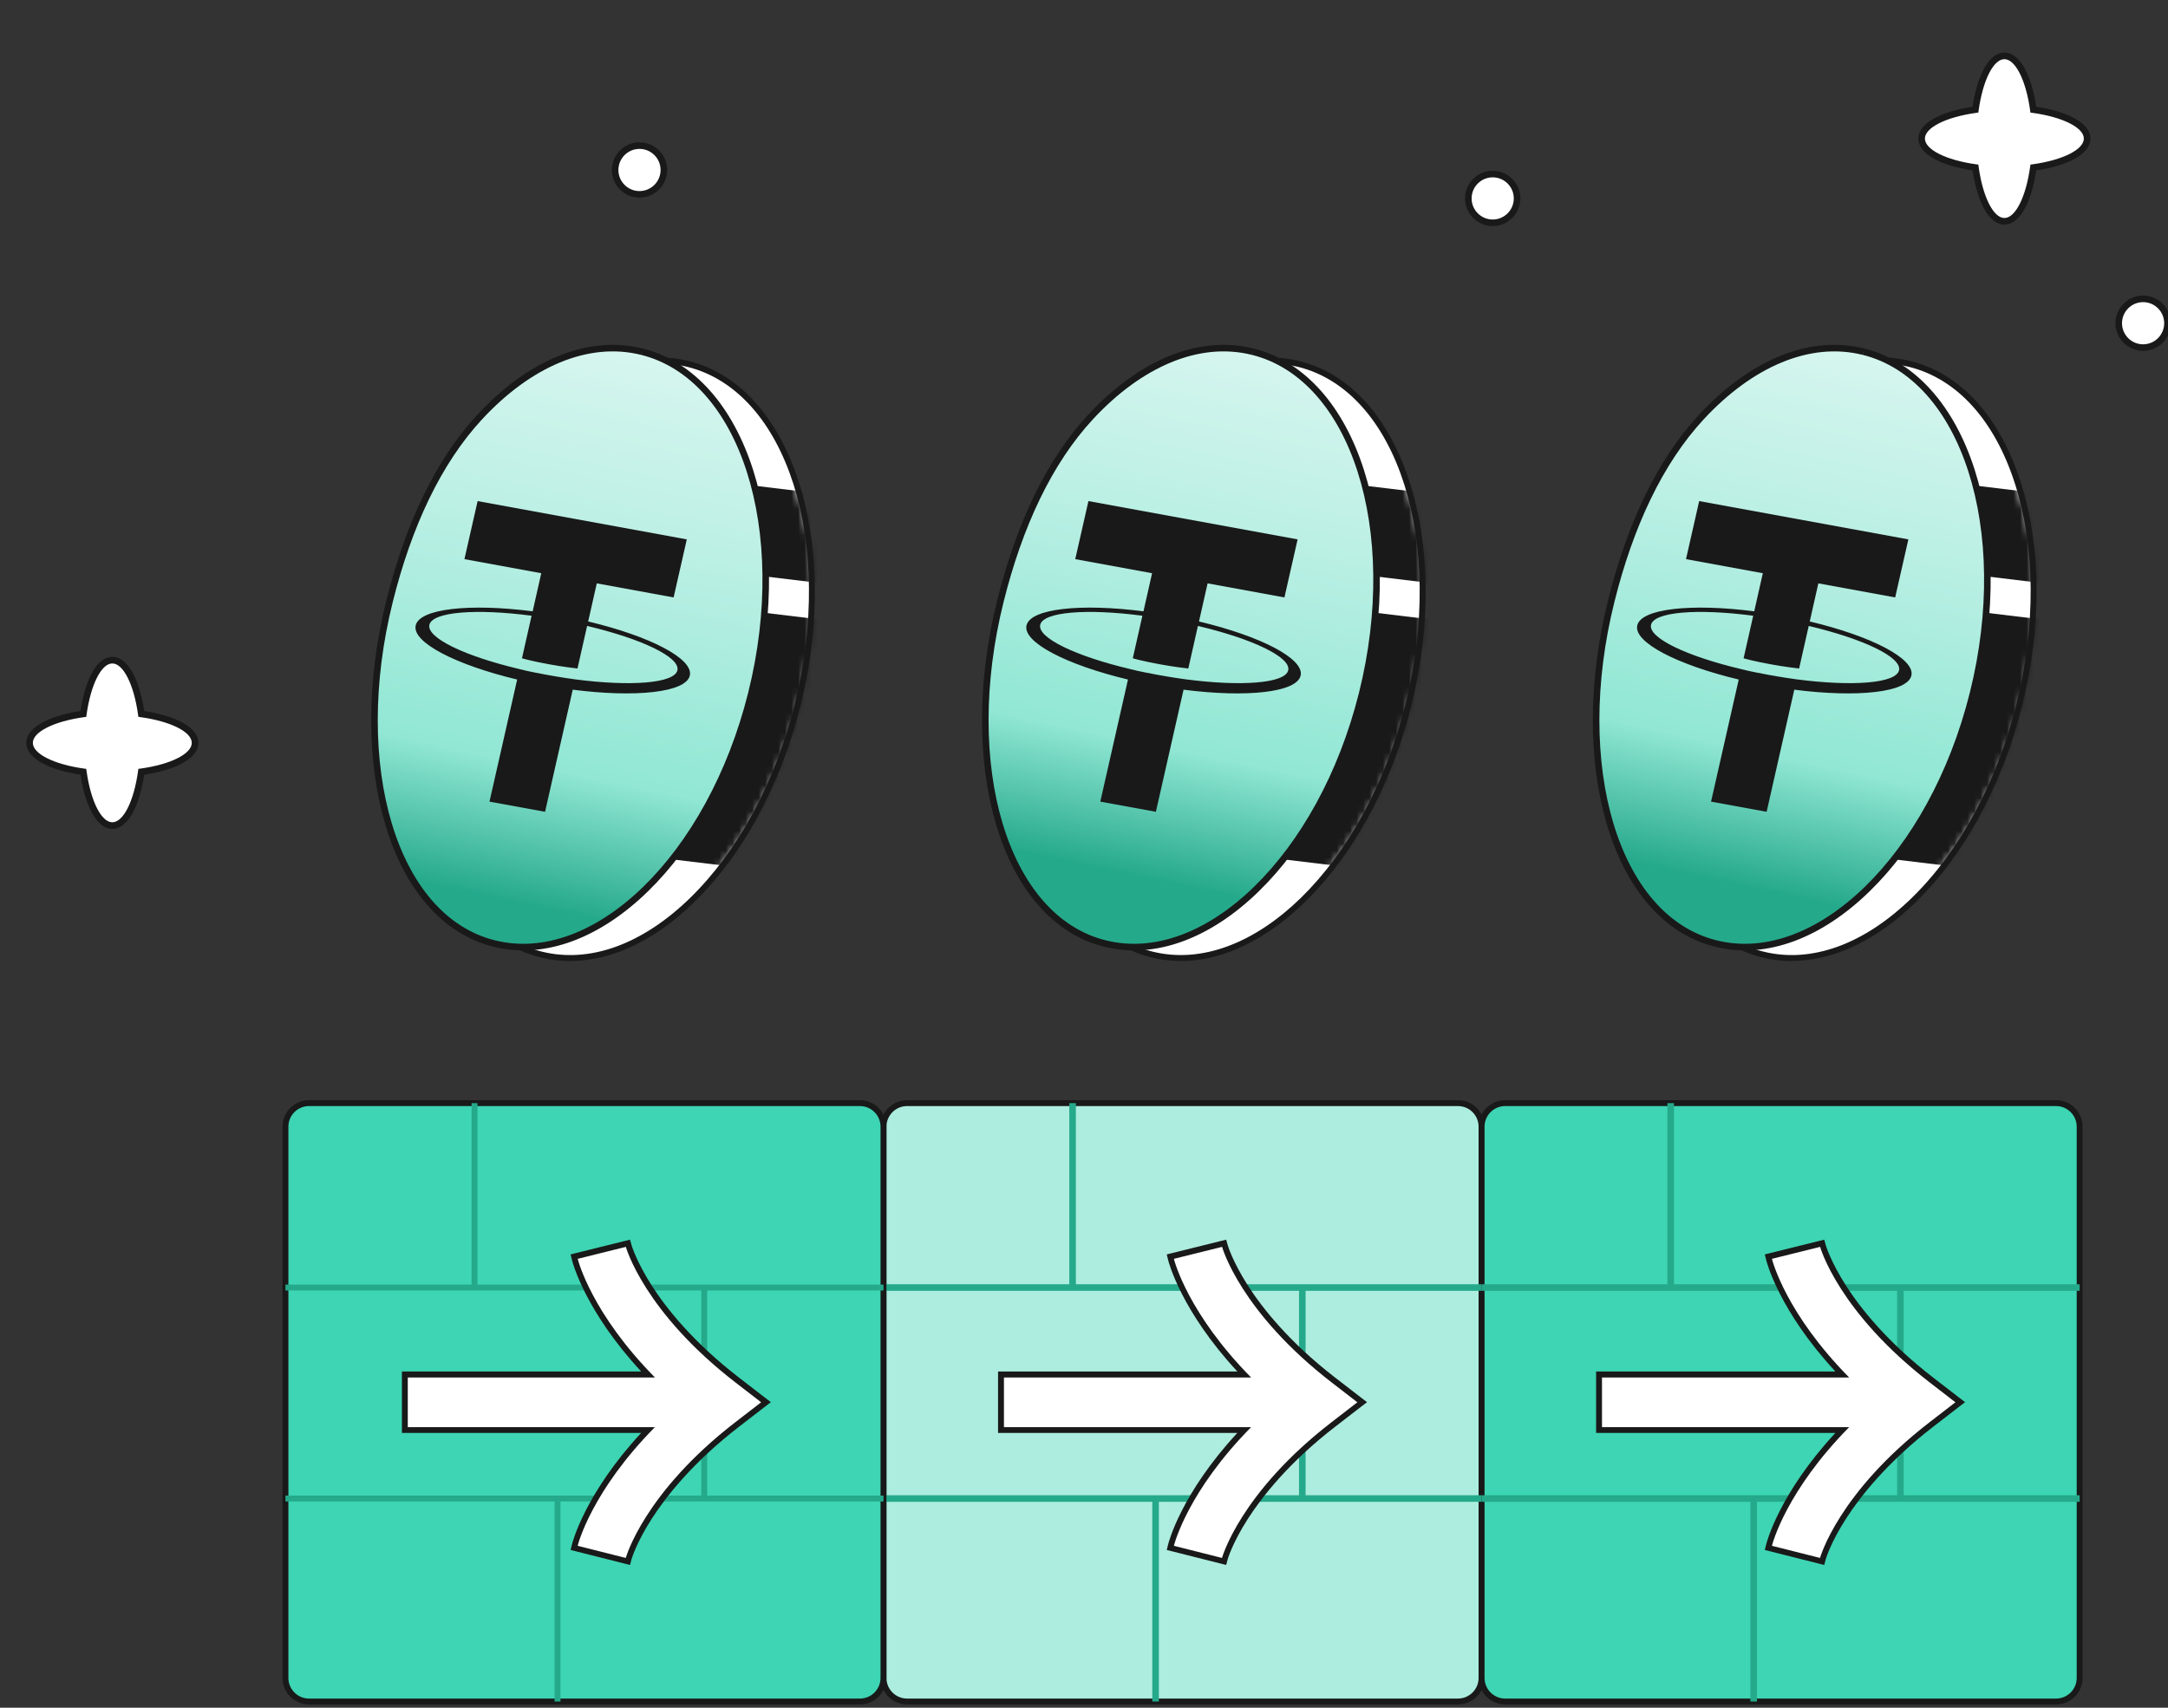 <svg width="330" height="260" viewBox="0 0 330 260" fill="none" xmlns="http://www.w3.org/2000/svg">
<rect x="0" y="0" width="330" height="260" fill="#333333" stroke="none"/>
<g clip-path="url(#clip0_12084_2045)">
<g clip-path="url(#clip1_12084_2045)">
<path d="M221.926 167.949H138.067C136.086 167.949 134.48 169.556 134.48 171.538V255.462C134.48 257.444 136.086 259.051 138.067 259.051H221.926C223.906 259.051 225.512 257.444 225.512 255.462V171.538C225.512 169.556 223.906 167.949 221.926 167.949Z" fill="#ACEDDF"/>
<path d="M221.934 259.5H138.076C135.852 259.5 134.041 257.687 134.041 255.462V171.538C134.041 169.313 135.852 167.5 138.076 167.5H221.934C224.158 167.5 225.969 169.313 225.969 171.538V255.462C225.969 257.687 224.158 259.5 221.934 259.5ZM138.067 168.397C136.336 168.397 134.929 169.806 134.929 171.538V255.462C134.929 257.194 136.336 258.603 138.067 258.603H221.925C223.656 258.603 225.064 257.194 225.064 255.462V171.538C225.064 169.806 223.656 168.397 221.925 168.397H138.067Z" fill="#191919"/>
<path d="M312.967 167.949H229.108C227.127 167.949 225.521 169.556 225.521 171.538V255.462C225.521 257.444 227.127 259.051 229.108 259.051H312.967C314.947 259.051 316.553 257.444 316.553 255.462V171.538C316.553 169.556 314.947 167.949 312.967 167.949Z" fill="#3DD5B3"/>
<path d="M312.966 259.5H229.107C226.883 259.5 225.072 257.687 225.072 255.462V171.538C225.072 169.313 226.883 167.5 229.107 167.5H312.966C315.189 167.5 317 169.313 317 171.538V255.462C317 257.687 315.189 259.5 312.966 259.5ZM229.107 168.397C227.377 168.397 225.969 169.806 225.969 171.538V255.462C225.969 257.194 227.377 258.603 229.107 258.603H312.966C314.696 258.603 316.104 257.194 316.104 255.462V171.538C316.104 169.806 314.696 168.397 312.966 168.397H229.107Z" fill="#191919"/>
<path d="M225.52 196.025H316.551" stroke="#25A98B" stroke-miterlimit="10"/>
<path d="M225.52 228.148H316.551" stroke="#25A98B" stroke-miterlimit="10"/>
<path d="M254.301 167.949V196.025" stroke="#25A98B" stroke-miterlimit="10"/>
<path d="M289.268 196.025V228.148" stroke="#25A98B" stroke-miterlimit="10"/>
<path d="M266.934 228.148V259.051" stroke="#25A98B" stroke-miterlimit="10"/>
<path d="M134.48 196.025H225.521" stroke="#25A98B" stroke-miterlimit="10"/>
<path d="M134.48 228.148H225.521" stroke="#25A98B" stroke-miterlimit="10"/>
<path d="M163.262 167.949V196.025" stroke="#25A98B" stroke-miterlimit="10"/>
<path d="M198.229 196.025V228.148" stroke="#25A98B" stroke-miterlimit="10"/>
<path d="M175.895 228.148V259.051" stroke="#25A98B" stroke-miterlimit="10"/>
<path d="M130.894 167.949H47.036C45.055 167.949 43.449 169.556 43.449 171.538V255.462C43.449 257.444 45.055 259.051 47.036 259.051H130.894C132.875 259.051 134.481 257.444 134.481 255.462V171.538C134.481 169.556 132.875 167.949 130.894 167.949Z" fill="#3DD5B3"/>
<path d="M130.893 259.5H47.035C44.811 259.5 43 257.687 43 255.462V171.538C43 169.313 44.811 167.5 47.035 167.5H130.893C133.117 167.5 134.928 169.313 134.928 171.538V255.462C134.928 257.687 133.117 259.5 130.893 259.5ZM47.035 168.397C45.304 168.397 43.897 169.806 43.897 171.538V255.462C43.897 257.194 45.304 258.603 47.035 258.603H130.893C132.624 258.603 134.031 257.194 134.031 255.462V171.538C134.031 169.806 132.624 168.397 130.893 168.397H47.035Z" fill="#191919"/>
<path d="M134.481 195.577H43.449V196.474H134.481V195.577Z" fill="#25A98B"/>
<path d="M134.481 227.7H43.449V228.597H134.481V227.7Z" fill="#25A98B"/>
<path d="M72.678 167.949H71.781V196.025H72.678V167.949Z" fill="#25A98B"/>
<path d="M107.645 196.025H106.748V228.148H107.645V196.025Z" fill="#25A98B"/>
<path d="M85.311 228.148H84.414V259.051H85.311V228.148Z" fill="#25A98B"/>
<path d="M87.391 235.659L87.499 235.228C87.579 234.896 89.57 227.197 98.626 217.722H61.623V209.26H98.635C89.579 199.785 87.588 192.086 87.508 191.754L87.4 191.314L95.586 189.277L95.703 189.699C95.73 189.798 98.554 199.56 112.263 210.131L116.602 213.477L112.263 216.824C98.509 227.43 95.721 237.193 95.694 237.292L95.577 237.714L87.391 235.65V235.659Z" fill="white"/>
<path d="M95.262 189.825C95.28 189.896 98.024 199.731 111.975 210.498L115.857 213.495L111.975 216.492C98.024 227.251 95.28 237.094 95.254 237.193L87.928 235.345C88.027 234.941 90.107 226.991 99.683 217.282H62.07V209.718H99.692C90.116 200.009 88.036 192.059 87.937 191.655L95.271 189.834M95.899 188.739L95.056 188.945L87.722 190.767L86.852 190.982L87.067 191.853C87.148 192.176 89.049 199.578 97.594 208.803H61.174V218.161H97.594C89.058 227.386 87.148 234.788 87.067 235.111L86.852 235.982L87.713 236.197L95.038 238.046L95.899 238.261L96.123 237.408C96.123 237.408 96.814 234.95 99.207 231.226C101.386 227.834 105.457 222.639 112.531 217.183L116.413 214.186L117.337 213.477L116.413 212.769L112.531 209.772C105.457 204.316 101.377 199.121 99.207 195.729C96.841 192.032 96.141 189.6 96.132 189.573L95.899 188.73V188.739Z" fill="#191919"/>
<path d="M178.135 235.659L178.243 235.228C178.324 234.896 180.314 227.197 189.37 217.722H152.367V209.26H189.379C180.323 199.785 178.333 192.086 178.252 191.754L178.144 191.314L186.33 189.277L186.447 189.699C186.474 189.798 189.298 199.56 203.007 210.131L207.347 213.477L203.007 216.824C189.253 227.43 186.465 237.193 186.438 237.292L186.321 237.714L178.135 235.65V235.659Z" fill="white"/>
<path d="M186.016 189.825C186.033 189.896 188.777 199.731 202.728 210.498L206.61 213.495L202.728 216.492C188.777 227.251 186.033 237.094 186.007 237.193L178.681 235.345C178.78 234.941 180.86 226.991 190.436 217.282H152.815V209.718H190.436C180.86 200.009 178.78 192.059 178.681 191.655L186.016 189.834M186.643 188.739L185.8 188.945L178.466 190.767L177.596 190.982L177.812 191.853C177.892 192.176 179.793 199.578 188.338 208.803H151.918V218.161H188.338C179.802 227.386 177.892 234.788 177.812 235.111L177.596 235.982L178.457 236.197L185.782 238.046L186.643 238.261L186.867 237.408C186.867 237.408 187.558 234.95 189.952 231.226C192.13 227.834 196.201 222.639 203.275 217.183L207.157 214.186L208.081 213.477L207.157 212.769L203.275 209.772C196.201 204.316 192.121 199.121 189.952 195.729C187.585 192.032 186.885 189.6 186.876 189.573L186.643 188.73V188.739Z" fill="#191919"/>
<path d="M269.174 235.659L269.282 235.228C269.363 234.896 271.353 227.197 280.409 217.722H243.406V209.26H280.418C271.362 199.785 269.372 192.086 269.291 191.754L269.183 191.314L277.369 189.277L277.486 189.699C277.513 189.798 280.337 199.56 294.046 210.131L298.386 213.477L294.046 216.824C280.292 227.43 277.504 237.193 277.477 237.292L277.36 237.714L269.174 235.65V235.659Z" fill="white"/>
<path d="M277.047 189.825C277.065 189.896 279.808 199.731 293.759 210.498L297.642 213.495L293.759 216.492C279.808 227.251 277.065 237.094 277.038 237.193L269.713 235.345C269.811 234.941 271.891 226.991 281.467 217.282H243.846V209.718H281.467C271.891 200.009 269.811 192.059 269.713 191.655L277.047 189.834M277.674 188.739L276.832 188.945L269.497 190.767L268.628 190.982L268.843 191.853C268.924 192.176 270.824 199.578 279.369 208.803H242.949V218.161H279.369C270.833 227.386 268.924 234.788 268.843 235.111L268.628 235.982L269.488 236.197L276.814 238.046L277.674 238.261L277.899 237.408C277.899 237.408 278.589 234.95 280.983 231.226C283.162 227.834 287.232 222.639 294.306 217.183L298.189 214.186L299.112 213.477L298.189 212.769L294.306 209.772C287.232 204.316 283.153 199.121 280.983 195.729C278.616 192.032 277.917 189.6 277.908 189.573L277.674 188.73V188.739Z" fill="#191919"/>
</g>
<path d="M82.344 145.312C97.727 149.153 115.215 132.135 121.406 107.317C127.597 82.49 120.15 59.262 104.767 55.421C89.385 51.58 71.896 68.598 65.705 93.416C59.514 118.244 66.961 141.471 82.344 145.312Z" fill="white"/>
<path d="M86.791 146.315C85.254 146.315 83.727 146.135 82.236 145.755C66.636 141.86 59.026 118.334 65.272 93.308C68.29 81.224 74.047 70.578 81.486 63.347C88.978 56.054 97.293 53.08 104.885 54.978C120.484 58.873 128.094 82.399 121.849 107.425C118.83 119.509 113.073 130.156 105.635 137.386C99.616 143.243 93.072 146.306 86.791 146.306V146.315ZM82.453 144.878C89.737 146.695 97.745 143.803 105.011 136.744C112.332 129.622 117.999 119.138 120.972 107.208C127.1 82.661 119.779 59.633 104.668 55.864C97.383 54.047 89.376 56.939 82.109 63.998C74.789 71.12 69.122 81.604 66.148 93.534C60.03 118.072 67.341 141.11 82.453 144.878Z" fill="#191919"/>
<mask id="mask0_12084_2045" style="mask-type:luminance" maskUnits="userSpaceOnUse" x="64" y="58" width="60" height="88">
<path d="M107.245 59.47C121.877 63.935 127.887 86.692 120.684 110.309C113.472 133.916 95.775 149.434 81.143 144.969C66.511 140.504 60.5 117.738 67.704 94.131C74.916 70.524 92.612 55.005 107.245 59.47Z" fill="white"/>
</mask>
<g mask="url(#mask0_12084_2045)">
<path d="M134.65 76.339L102.697 72.484L101.078 85.907L133.03 89.763L134.65 76.339Z" fill="#191919"/>
<path d="M132.362 95.225L100.41 91.369L95.744 130.042L127.696 133.898L132.362 95.225Z" fill="#191919"/>
</g>
<path d="M97.699 53.541C113.118 57.391 120.583 80.682 114.374 105.564C108.165 130.445 90.632 147.499 75.213 143.649C59.794 139.799 53.097 116.418 59.297 91.537C62.162 80.04 66.681 70.316 73.053 63.456C80.482 55.457 89.393 51.471 97.69 53.541" fill="url(#paint0_linear_12084_2045)"/>
<path d="M97.699 53.541C113.118 57.391 120.583 80.682 114.374 105.564C108.165 130.445 90.632 147.499 75.213 143.649C59.794 139.799 53.097 116.418 59.297 91.537C62.162 80.04 66.681 70.316 73.053 63.456C80.482 55.457 89.393 51.471 97.69 53.541" stroke="#191919" stroke-miterlimit="10"/>
<path d="M81.069 93.073C71.471 91.835 63.852 92.666 63.273 95.224C62.695 97.782 69.347 101.216 78.719 103.458L74.507 122.049L82.967 123.594L87.179 105.003C96.795 106.241 104.423 105.419 105.001 102.852C105.58 100.294 98.919 96.851 89.528 94.618L90.839 88.816L102.534 90.958L104.54 82.119L72.7 76.29L70.693 85.129L82.388 87.271L81.078 93.073M79.072 101.867C70.793 99.915 64.909 97.104 65.361 95.125C65.813 93.145 72.438 92.63 80.915 93.742L79.451 100.222C79.686 100.294 80.969 100.656 83.573 101.135C85.742 101.532 87.341 101.713 87.902 101.777L89.366 95.296C97.663 97.257 103.555 100.059 103.112 102.048C102.67 104.036 96.018 104.542 87.531 103.43C86.98 103.358 85.434 103.141 83.247 102.744C80.518 102.246 79.307 101.939 79.081 101.876" fill="#191919"/>
<path d="M175.319 145.312C190.701 149.153 208.189 132.135 214.38 107.317C220.571 82.49 213.124 59.262 197.742 55.421C182.359 51.58 164.871 68.598 158.68 93.416C152.489 118.244 159.936 141.471 175.319 145.312Z" fill="white"/>
<path d="M179.71 146.306C178.201 146.306 176.692 146.126 175.209 145.755C167.609 143.857 161.671 137.332 158.48 127.381C155.317 117.503 155.227 105.401 158.245 93.317C161.264 81.233 167.021 70.587 174.459 63.356C181.952 56.063 190.267 53.098 197.859 54.987C213.458 58.883 221.068 82.408 214.823 107.434C209.174 130.074 194.081 146.315 179.71 146.315V146.306ZM193.294 55.331C187.248 55.331 180.921 58.313 175.074 63.998C167.753 71.12 162.086 81.604 159.113 93.534C156.139 105.464 156.212 117.385 159.33 127.101C162.421 136.744 168.133 143.062 175.417 144.878C190.538 148.656 207.809 131.755 213.937 107.208C220.056 82.661 212.744 59.633 197.624 55.864C196.205 55.511 194.749 55.331 193.285 55.331H193.294Z" fill="#191919"/>
<mask id="mask1_12084_2045" style="mask-type:luminance" maskUnits="userSpaceOnUse" x="157" y="58" width="60" height="88">
<path d="M200.217 59.47C214.85 63.935 220.86 86.692 213.657 110.309C206.444 133.916 188.748 149.434 174.116 144.969C159.483 140.504 153.473 117.738 160.676 94.131C167.889 70.524 185.585 55.005 200.217 59.47Z" fill="white"/>
</mask>
<g mask="url(#mask1_12084_2045)">
<path d="M227.622 76.342L195.67 72.486L194.05 85.91L226.003 89.765L227.622 76.342Z" fill="#191919"/>
<path d="M225.335 95.218L193.383 91.363L188.717 130.036L220.669 133.891L225.335 95.218Z" fill="#191919"/>
</g>
<path d="M190.674 53.541C206.093 57.391 213.558 80.682 207.349 105.564C201.14 130.445 183.606 147.499 168.187 143.649C152.769 139.799 146.072 116.418 152.272 91.537C155.137 80.04 159.656 70.316 166.027 63.456C173.457 55.457 182.368 51.471 190.665 53.541" fill="url(#paint1_linear_12084_2045)"/>
<path d="M190.674 53.541C206.093 57.391 213.558 80.682 207.349 105.564C201.14 130.445 183.606 147.499 168.187 143.649C152.769 139.799 146.072 116.418 152.272 91.537C155.137 80.04 159.656 70.316 166.027 63.456C173.457 55.457 182.368 51.471 190.665 53.541" stroke="#191919" stroke-miterlimit="10"/>
<path d="M174.044 93.073C164.445 91.835 156.826 92.666 156.248 95.224C155.669 97.782 162.321 101.216 171.694 103.458L167.482 122.049L175.942 123.594L180.153 105.003C189.77 106.241 197.398 105.419 197.976 102.852C198.554 100.294 191.893 96.851 182.503 94.618L183.814 88.816L195.509 90.958L197.515 82.119L165.674 76.29L163.668 85.129L175.363 87.271L174.053 93.073M172.046 101.867C163.767 99.915 157.884 97.104 158.336 95.125C158.788 93.145 165.412 92.63 173.89 93.742L172.426 100.222C172.661 100.294 173.944 100.656 176.547 101.135C178.716 101.532 180.316 101.713 180.876 101.777L182.34 95.296C190.637 97.257 196.53 100.059 196.087 102.048C195.644 104.036 188.992 104.542 180.506 103.43C179.954 103.358 178.409 103.141 176.222 102.744C173.492 102.246 172.281 101.939 172.055 101.876" fill="#191919"/>
<path d="M268.293 145.312C283.676 149.153 301.164 132.135 307.355 107.317C313.546 82.49 306.099 59.262 290.716 55.421C275.334 51.58 257.845 68.598 251.654 93.416C245.463 118.244 252.911 141.471 268.293 145.312Z" fill="white"/>
<path d="M272.74 146.315C271.204 146.315 269.676 146.135 268.185 145.755C252.586 141.86 244.976 118.334 251.221 93.308C254.24 81.224 259.997 70.578 267.435 63.347C274.927 56.054 283.242 53.08 290.834 54.978C298.435 56.876 304.373 63.401 307.563 73.352C310.727 83.231 310.817 95.332 307.798 107.416C304.78 119.5 299.022 130.147 291.584 137.377C285.565 143.234 279.022 146.297 272.74 146.297V146.315ZM286.27 55.331C280.224 55.331 273.897 58.313 268.049 63.998C260.729 71.12 255.062 81.604 252.088 93.534C245.97 118.081 253.281 141.11 268.402 144.878C275.687 146.695 283.694 143.803 290.961 136.744C298.281 129.622 303.948 119.138 306.922 107.208C309.895 95.278 309.823 83.357 306.705 73.641C303.614 63.998 297.902 57.681 290.617 55.864C289.198 55.511 287.743 55.331 286.279 55.331H286.27Z" fill="#191919"/>
<mask id="mask2_12084_2045" style="mask-type:luminance" maskUnits="userSpaceOnUse" x="250" y="58" width="60" height="88">
<path d="M293.192 59.47C307.824 63.935 313.834 86.692 306.631 110.309C299.419 133.916 281.723 149.434 267.09 144.969C252.458 140.504 246.448 117.738 253.651 94.131C260.863 70.524 278.559 55.005 293.192 59.47Z" fill="white"/>
</mask>
<g mask="url(#mask2_12084_2045)">
<path d="M320.597 76.335L288.645 72.48L287.025 85.903L318.977 89.758L320.597 76.335Z" fill="#191919"/>
<path d="M318.31 95.221L286.357 91.365L281.691 130.038L313.643 133.894L318.31 95.221Z" fill="#191919"/>
</g>
<path d="M283.648 53.541C299.067 57.391 306.532 80.682 300.323 105.564C294.114 130.445 276.581 147.499 261.162 143.649C245.743 139.799 239.046 116.418 245.246 91.537C248.111 80.04 252.63 70.316 259.002 63.456C266.431 55.457 275.343 51.471 283.639 53.541" fill="url(#paint2_linear_12084_2045)"/>
<path d="M283.648 53.541C299.067 57.391 306.532 80.682 300.323 105.564C294.114 130.445 276.581 147.499 261.162 143.649C245.743 139.799 239.046 116.418 245.246 91.537C248.111 80.04 252.63 70.316 259.002 63.456C266.431 55.457 275.343 51.471 283.639 53.541" stroke="#191919" stroke-miterlimit="10"/>
<path d="M267.008 93.073C257.41 91.835 249.791 92.666 249.213 95.224C248.634 97.782 255.286 101.216 264.659 103.458L260.447 122.049L268.906 123.594L273.118 105.003C282.734 106.241 290.362 105.419 290.941 102.852C291.519 100.294 284.858 96.851 275.468 94.618L276.778 88.816L288.473 90.958L290.48 82.119L258.639 76.29L256.633 85.129L268.328 87.271L267.017 93.073M265.02 101.867C256.741 99.915 250.858 97.104 251.31 95.125C251.761 93.145 258.386 92.63 266.864 93.742L265.4 100.222C265.635 100.294 266.918 100.656 269.521 101.135C271.69 101.532 273.29 101.713 273.85 101.777L275.314 95.296C283.611 97.257 289.504 100.059 289.061 102.048C288.618 104.036 281.966 104.542 273.48 103.43C272.928 103.358 271.383 103.141 269.196 102.744C266.466 102.246 265.255 101.939 265.029 101.876" fill="#191919"/>
<path d="M29.69 113.11C29.69 111.09 26.28 109.37 21.5 108.7C20.83 103.92 19.11 100.51 17.09 100.51C15.07 100.51 13.35 103.92 12.68 108.7C7.9 109.37 4.49 111.09 4.49 113.11C4.49 115.13 7.9 116.85 12.68 117.52C13.35 122.3 15.07 125.71 17.09 125.71C19.11 125.71 20.83 122.3 21.5 117.52C26.28 116.85 29.69 115.13 29.69 113.11Z" fill="white"/>
<path d="M17.1 126.2C14.87 126.2 13.03 123.05 12.25 117.95C7.15 117.17 4 115.33 4 113.1C4 110.87 7.15 109.03 12.25 108.25C13.03 103.15 14.87 100 17.1 100C19.33 100 21.17 103.15 21.95 108.25C27.05 109.03 30.2 110.87 30.2 113.1C30.2 115.33 27.05 117.17 21.95 117.95C21.17 123.05 19.33 126.2 17.1 126.2ZM17.1 101.01C15.43 101.01 13.83 104.2 13.18 108.77L13.13 109.14L12.76 109.19C8.19 109.83 5 111.44 5 113.1C5 114.76 8.19 116.37 12.76 117.01L13.13 117.06L13.18 117.43C13.82 122 15.43 125.19 17.1 125.19C18.77 125.19 20.37 122 21.01 117.43L21.06 117.06L21.43 117.01C26 116.37 29.19 114.76 29.19 113.1C29.19 111.44 26 109.83 21.43 109.19L21.06 109.14L21.01 108.77C20.37 104.2 18.76 101.01 17.1 101.01Z" fill="#191919"/>
<path d="M317.69 21.11C317.69 19.09 314.28 17.37 309.5 16.7C308.83 11.92 307.11 8.51 305.09 8.51C303.07 8.51 301.35 11.92 300.68 16.7C295.9 17.37 292.49 19.09 292.49 21.11C292.49 23.13 295.9 24.85 300.68 25.52C301.35 30.3 303.07 33.71 305.09 33.71C307.11 33.71 308.83 30.3 309.5 25.52C314.28 24.85 317.69 23.13 317.69 21.11Z" fill="white"/>
<path d="M305.1 34.2C302.87 34.2 301.03 31.05 300.25 25.95C295.15 25.17 292 23.33 292 21.1C292 18.87 295.15 17.03 300.25 16.25C301.03 11.15 302.87 8 305.1 8C307.33 8 309.17 11.15 309.95 16.25C315.05 17.03 318.2 18.87 318.2 21.1C318.2 23.33 315.05 25.17 309.95 25.95C309.17 31.05 307.33 34.2 305.1 34.2ZM305.1 9.01C303.43 9.01 301.83 12.2 301.18 16.77L301.13 17.14L300.76 17.19C296.19 17.83 293 19.44 293 21.1C293 22.76 296.19 24.37 300.76 25.01L301.13 25.06L301.18 25.43C301.82 30 303.43 33.19 305.1 33.19C306.77 33.19 308.37 30 309.01 25.43L309.06 25.06L309.43 25.01C314 24.37 317.19 22.76 317.19 21.1C317.19 19.44 314 17.83 309.43 17.19L309.06 17.14L309.01 16.77C308.37 12.2 306.76 9.01 305.1 9.01Z" fill="#191919"/>
<path d="M97.339 29.59C99.388 29.59 101.049 27.929 101.049 25.88C101.049 23.831 99.388 22.17 97.339 22.17C95.29 22.17 93.629 23.831 93.629 25.88C93.629 27.929 95.29 29.59 97.339 29.59Z" fill="white"/>
<path d="M97.339 30.09C95.019 30.09 93.129 28.2 93.129 25.88C93.129 23.56 95.019 21.67 97.339 21.67C99.659 21.67 101.549 23.56 101.549 25.88C101.549 28.2 99.659 30.09 97.339 30.09ZM97.339 22.67C95.569 22.67 94.129 24.11 94.129 25.88C94.129 27.65 95.569 29.09 97.339 29.09C99.109 29.09 100.549 27.65 100.549 25.88C100.549 24.11 99.109 22.67 97.339 22.67Z" fill="#191919"/>
<path d="M227.21 33.92C229.259 33.92 230.92 32.259 230.92 30.21C230.92 28.161 229.259 26.5 227.21 26.5C225.161 26.5 223.5 28.161 223.5 30.21C223.5 32.259 225.161 33.92 227.21 33.92Z" fill="white"/>
<path d="M227.21 34.42C224.89 34.42 223 32.53 223 30.21C223 27.89 224.89 26 227.21 26C229.53 26 231.42 27.89 231.42 30.21C231.42 32.53 229.53 34.42 227.21 34.42ZM227.21 27C225.44 27 224 28.44 224 30.21C224 31.98 225.44 33.42 227.21 33.42C228.98 33.42 230.42 31.98 230.42 30.21C230.42 28.44 228.98 27 227.21 27Z" fill="#191919"/>
<path d="M326.21 52.92C328.259 52.92 329.92 51.259 329.92 49.21C329.92 47.161 328.259 45.5 326.21 45.5C324.161 45.5 322.5 47.161 322.5 49.21C322.5 51.259 324.161 52.92 326.21 52.92Z" fill="white"/>
<path d="M326.21 53.42C323.89 53.42 322 51.53 322 49.21C322 46.89 323.89 45 326.21 45C328.53 45 330.42 46.89 330.42 49.21C330.42 51.53 328.53 53.42 326.21 53.42ZM326.21 46C324.44 46 323 47.44 323 49.21C323 50.98 324.44 52.42 326.21 52.42C327.98 52.42 329.42 50.98 329.42 49.21C329.42 47.44 327.98 46 326.21 46Z" fill="#191919"/>
</g>
<defs>
<linearGradient id="paint0_linear_12084_2045" x1="102.106" y1="29.126" x2="79.407" y2="137.576" gradientUnits="userSpaceOnUse">
<stop offset="0.06" stop-color="#E3F9F4"/>
<stop offset="0.21" stop-color="#D8F6F0"/>
<stop offset="0.47" stop-color="#BDF0E5"/>
<stop offset="0.81" stop-color="#91E7D4"/>
<stop offset="1" stop-color="#25A98B"/>
</linearGradient>
<linearGradient id="paint1_linear_12084_2045" x1="195.08" y1="29.126" x2="173.403" y2="133.509" gradientUnits="userSpaceOnUse">
<stop offset="0.06" stop-color="#E3F9F4"/>
<stop offset="0.21" stop-color="#D8F6F0"/>
<stop offset="0.47" stop-color="#BDF0E5"/>
<stop offset="0.81" stop-color="#91E7D4"/>
<stop offset="1" stop-color="#25A98B"/>
</linearGradient>
<linearGradient id="paint2_linear_12084_2045" x1="288.056" y1="29.117" x2="265.139" y2="134.864" gradientUnits="userSpaceOnUse">
<stop offset="0.06" stop-color="#E3F9F4"/>
<stop offset="0.21" stop-color="#D8F6F0"/>
<stop offset="0.47" stop-color="#BDF0E5"/>
<stop offset="0.81" stop-color="#91E7D4"/>
<stop offset="1" stop-color="#25A98B"/>
</linearGradient>
<clipPath id="clip0_12084_2045">
<rect width="330" height="260" fill="white"/>
</clipPath>
<clipPath id="clip1_12084_2045">
<rect width="274" height="92" fill="white" transform="translate(43 167.5)"/>
</clipPath>
</defs>
</svg>

